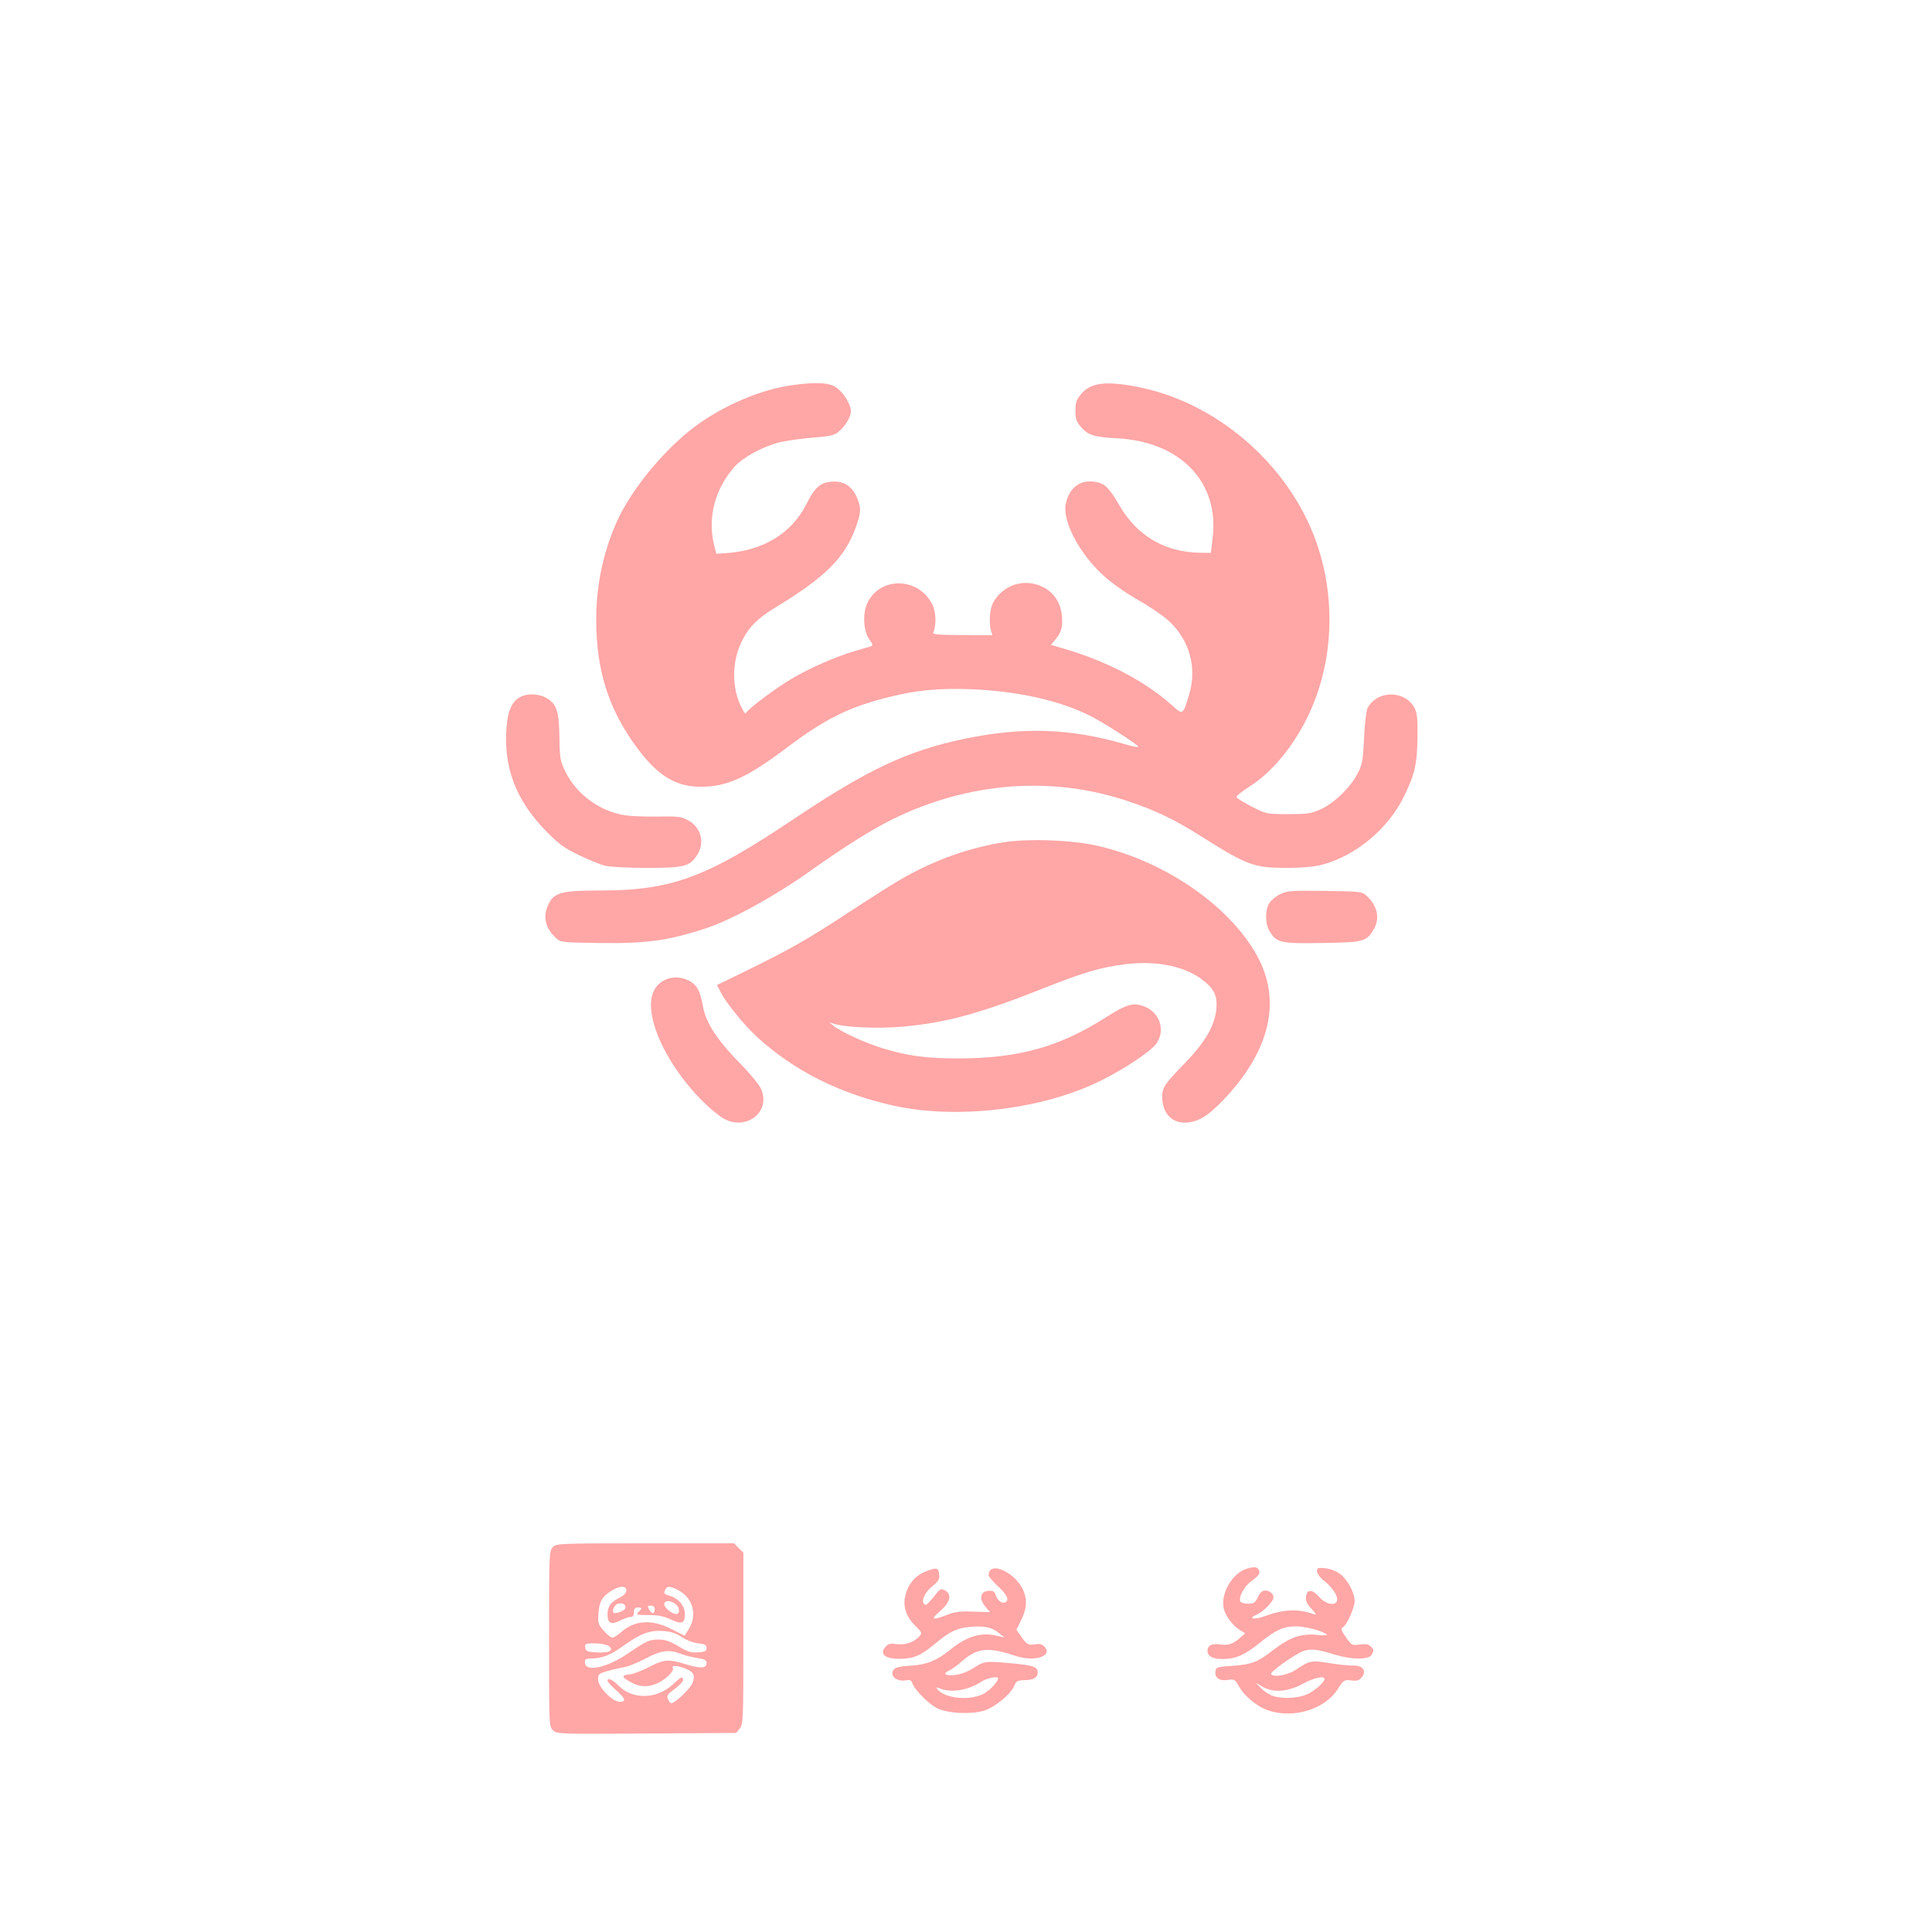 <?xml version="1.0" standalone="no"?>
<!DOCTYPE svg PUBLIC "-//W3C//DTD SVG 20010904//EN"
 "http://www.w3.org/TR/2001/REC-SVG-20010904/DTD/svg10.dtd">
<svg version="1.0" xmlns="http://www.w3.org/2000/svg"
 width="1024pt" height="1024pt" viewBox="0 0 1024 1024"
 preserveAspectRatio="xMidYMid meet">

<g transform="translate(0,1024) scale(0.1,-0.1)"
fill="#ffa6a6" stroke="none">
<path d="M4203 8199 c-167 -21 -372 -109 -524 -223 -161 -122 -332 -330 -408
-497 -73 -162 -111 -339 -111 -524 0 -271 68 -482 222 -686 107 -142 202 -199
331 -199 141 0 245 47 464 212 197 148 324 211 529 262 148 38 269 49 439 43
249 -10 470 -59 635 -142 69 -35 244 -147 253 -162 4 -6 -29 0 -72 13 -289 84
-538 92 -845 29 -303 -63 -511 -160 -906 -424 -468 -314 -650 -381 -1034 -381
-199 0 -240 -11 -269 -73 -31 -64 -18 -125 38 -177 26 -25 29 -25 223 -28 256
-4 374 12 577 79 139 47 361 169 550 303 181 129 330 222 440 276 402 196 843
229 1245 93 144 -48 245 -96 385 -185 248 -156 281 -168 456 -168 78 0 143 6
183 16 180 46 354 191 438 364 58 120 69 169 71 316 1 97 -2 125 -16 152 -51
95 -197 95 -249 -1 -6 -12 -15 -83 -18 -157 -6 -121 -9 -141 -34 -189 -37 -73
-122 -156 -193 -189 -53 -24 -69 -27 -174 -27 -116 0 -117 0 -195 40 -43 22
-79 45 -81 50 -1 6 29 30 68 55 116 73 226 204 303 357 136 270 160 602 65
903 -131 417 -512 764 -939 855 -181 38 -268 29 -319 -33 -26 -30 -31 -45 -31
-89 0 -44 5 -58 30 -87 38 -43 70 -53 190 -59 338 -18 544 -233 507 -531 l-9
-76 -47 0 c-191 0 -343 87 -437 250 -56 97 -81 121 -137 127 -76 9 -129 -33
-148 -116 -20 -91 71 -265 201 -383 39 -36 118 -92 182 -128 62 -35 137 -86
166 -114 109 -103 148 -249 103 -393 -32 -104 -31 -104 -92 -49 -138 124 -342
231 -567 297 l-72 21 25 30 c31 37 39 66 33 128 -7 67 -44 122 -103 150 -95
46 -205 12 -259 -80 -20 -34 -26 -106 -14 -151 l8 -26 -160 1 c-138 1 -159 3
-153 16 17 38 14 108 -6 147 -72 143 -272 149 -342 11 -28 -55 -24 -153 9
-198 17 -22 19 -31 10 -35 -7 -2 -47 -14 -88 -26 -101 -30 -235 -88 -333 -146
-76 -44 -224 -154 -239 -177 -8 -12 -11 -10 -30 29 -49 97 -49 235 0 338 37
80 85 129 188 191 261 159 362 260 421 424 28 76 28 104 3 159 -26 58 -71 85
-133 80 -60 -5 -88 -30 -134 -121 -78 -154 -230 -246 -428 -258 l-49 -3 -12
50 c-34 143 6 294 108 410 44 50 148 107 238 130 36 9 114 20 174 25 83 6 115
12 135 27 37 28 71 81 71 112 0 38 -40 102 -79 128 -37 25 -103 29 -228 12z"/>
<path d="M2760 6547 c-45 -23 -68 -70 -75 -160 -18 -213 50 -390 210 -553 67
-68 96 -89 175 -127 52 -25 115 -51 140 -56 25 -6 123 -11 218 -11 193 0 225
7 263 62 48 67 27 154 -47 192 -33 18 -55 20 -159 18 -66 -1 -147 2 -179 8
-128 21 -251 112 -307 226 -30 61 -32 71 -34 187 -2 138 -14 174 -68 207 -36
23 -100 26 -137 7z"/>
<path d="M5315 5775 c-179 -29 -354 -91 -520 -184 -44 -24 -172 -105 -285
-179 -225 -148 -317 -201 -552 -316 l-158 -77 20 -38 c29 -58 128 -179 198
-242 197 -178 436 -297 722 -360 340 -74 794 -18 1100 136 124 62 255 150 287
191 52 70 22 168 -63 200 -57 22 -91 12 -199 -56 -250 -160 -468 -220 -790
-220 -174 1 -263 13 -400 55 -89 27 -222 88 -260 120 l-20 17 20 -7 c60 -20
232 -28 364 -17 230 20 412 69 747 202 212 85 317 116 444 130 171 20 323 -14
418 -95 50 -42 65 -79 59 -144 -10 -90 -58 -173 -167 -286 -109 -112 -120
-129 -120 -179 0 -82 47 -136 118 -136 67 0 121 31 205 119 242 253 308 512
190 746 -137 269 -485 516 -851 601 -137 32 -371 41 -507 19z"/>
<path d="M6782 5499 c-23 -12 -49 -34 -57 -50 -21 -40 -19 -108 5 -146 36 -60
59 -65 279 -61 218 3 233 7 271 71 35 57 22 124 -35 177 -26 25 -29 25 -223
28 -185 2 -200 1 -240 -19z"/>
<path d="M3513 5040 c-68 -41 -81 -129 -38 -257 55 -162 201 -358 344 -461
119 -86 270 15 216 144 -9 22 -57 81 -109 134 -128 130 -186 221 -201 310 -4
25 -13 60 -21 77 -27 66 -125 94 -191 53z"/>
<path d="M2930 2040 c-19 -19 -20 -33 -20 -485 0 -455 0 -465 20 -485 21 -21
29 -21 496 -18 l476 3 19 24 c18 22 19 45 19 478 l0 454 -25 24 -24 25 -471 0
c-457 0 -471 -1 -490 -20z m390 -230 c0 -13 -14 -27 -40 -40 -44 -23 -60 -45
-60 -88 0 -46 20 -55 65 -32 22 11 47 20 57 20 13 0 18 8 18 25 0 18 5 25 20
25 24 0 25 -4 4 -24 -14 -15 -9 -16 53 -16 51 0 81 -6 119 -24 59 -27 74 -21
74 30 0 40 -31 80 -75 94 -38 13 -38 12 -29 34 8 22 29 20 74 -5 73 -41 96
-130 52 -201 l-23 -38 -69 35 c-106 54 -194 48 -267 -15 -19 -17 -40 -30 -47
-30 -8 0 -28 16 -46 37 -30 34 -32 40 -28 94 5 62 20 88 73 120 41 25 75 25
75 -1z m276 -93 c10 -33 -11 -42 -45 -18 -32 23 -40 46 -18 54 19 6 56 -14 63
-36z m-282 -2 c-5 -11 -34 -24 -56 -25 -19 0 -6 41 15 49 25 10 48 -4 41 -24z
m156 -5 c0 -11 -4 -20 -10 -20 -5 0 -14 9 -20 20 -9 17 -8 20 10 20 13 0 20
-7 20 -20z m144 -147 c24 -16 60 -30 86 -33 37 -4 45 -9 45 -25 0 -17 -8 -20
-46 -23 -37 -2 -55 3 -104 33 -44 26 -70 35 -103 35 -51 0 -62 -5 -167 -76
-113 -76 -225 -98 -225 -44 0 17 6 20 40 20 50 0 98 19 160 64 96 69 144 87
219 81 37 -3 66 -12 95 -32z m-388 -47 c31 -23 5 -38 -62 -34 -52 3 -59 5 -62
26 -3 20 0 22 50 22 31 0 62 -6 74 -14z m383 -42 c21 -8 61 -18 88 -22 39 -6
48 -11 48 -27 0 -28 -32 -30 -110 -6 -91 28 -115 27 -194 -14 -37 -19 -82 -37
-100 -39 -46 -5 -48 -12 -10 -35 50 -31 93 -36 143 -17 48 18 102 69 92 85
-10 16 28 14 69 -4 43 -17 51 -36 35 -76 -14 -33 -98 -111 -113 -106 -6 2 -14
12 -18 24 -6 17 1 26 37 51 24 18 44 38 44 47 0 23 -9 19 -55 -24 -85 -78
-214 -80 -287 -5 -32 33 -58 44 -58 25 0 -5 20 -27 45 -49 51 -45 56 -62 20
-62 -39 0 -115 78 -115 118 0 29 3 32 53 46 28 8 69 17 90 21 20 3 70 24 110
45 80 43 124 49 186 24z"/>
<path d="M6610 1926 c-78 -23 -141 -130 -124 -210 8 -39 47 -92 85 -115 l29
-18 -23 -20 c-38 -35 -67 -46 -109 -39 -44 7 -68 -5 -68 -34 0 -29 29 -44 84
-43 68 1 115 22 196 88 80 65 123 85 187 85 49 0 129 -20 161 -40 13 -8 1 -10
-49 -5 -82 8 -142 -13 -226 -77 -89 -69 -116 -79 -217 -87 -87 -6 -91 -7 -94
-30 -5 -34 22 -52 67 -45 33 5 37 3 56 -31 28 -53 98 -111 158 -131 135 -45
303 8 369 116 28 45 35 49 73 43 22 -3 37 0 48 12 34 34 14 69 -39 67 -21 -1
-77 5 -126 13 -97 16 -107 14 -178 -34 -43 -29 -115 -43 -133 -25 -10 11 135
113 176 125 42 11 67 8 166 -22 86 -26 177 -26 191 0 13 25 13 27 -5 45 -12
11 -27 14 -58 10 -41 -6 -43 -5 -74 39 -25 36 -28 47 -17 51 20 8 64 104 64
140 0 43 -37 113 -76 143 -20 15 -52 28 -79 31 -40 4 -45 2 -45 -16 0 -12 17
-34 40 -52 44 -35 75 -84 66 -106 -11 -28 -61 -16 -94 22 -37 42 -65 42 -70 0
-3 -21 5 -37 30 -64 24 -26 28 -33 13 -28 -83 30 -162 27 -261 -10 -56 -21
-94 -14 -44 8 37 16 90 70 90 92 0 19 -22 36 -45 36 -14 0 -27 -11 -38 -35
-14 -30 -22 -35 -51 -35 -19 0 -38 5 -41 10 -13 20 17 79 53 106 44 33 52 43
45 60 -7 19 -24 22 -63 10z m410 -585 c0 -17 -51 -63 -92 -81 -53 -24 -147
-26 -193 -4 -18 8 -43 27 -56 41 l-24 25 35 -21 c56 -34 133 -29 212 13 60 33
118 46 118 27z"/>
<path d="M4917 1915 c-66 -23 -107 -72 -121 -144 -9 -52 10 -104 54 -147 38
-37 38 -39 22 -58 -27 -30 -77 -47 -120 -40 -29 4 -43 2 -55 -11 -40 -39 -9
-68 72 -67 75 1 111 17 186 79 79 66 116 84 186 90 74 7 117 -2 153 -32 l30
-24 -45 10 c-81 19 -157 -5 -244 -76 -69 -56 -123 -78 -205 -83 -80 -5 -100
-13 -100 -43 0 -24 36 -42 71 -35 22 4 29 1 35 -16 10 -33 84 -107 129 -131
56 -29 185 -35 253 -13 58 20 139 86 157 130 12 27 17 30 59 31 45 1 66 14 66
40 0 30 -22 38 -127 48 -152 14 -152 14 -212 -23 -34 -22 -71 -35 -102 -38
-52 -5 -65 8 -26 25 13 6 45 29 70 52 78 67 137 72 275 26 104 -36 208 -3 156
50 -11 10 -26 14 -47 10 -37 -6 -45 -2 -76 43 l-24 34 22 44 c32 63 37 107 17
159 -38 99 -185 168 -186 86 0 -7 23 -34 50 -59 50 -46 62 -75 35 -86 -17 -6
-41 15 -50 45 -5 16 -14 19 -38 17 -42 -4 -49 -43 -14 -84 l25 -29 -87 3 c-69
3 -97 0 -141 -17 -81 -31 -91 -26 -37 20 54 47 64 89 25 110 -19 10 -25 8 -45
-17 -46 -58 -55 -66 -65 -56 -17 17 4 63 44 95 32 25 38 37 36 61 -4 36 -12
39 -61 21z m373 -571 c0 -19 -49 -69 -84 -85 -75 -34 -198 -20 -237 27 -10 13
-8 13 15 4 61 -23 147 -9 216 36 32 21 90 32 90 18z"/>
</g>
</svg>
